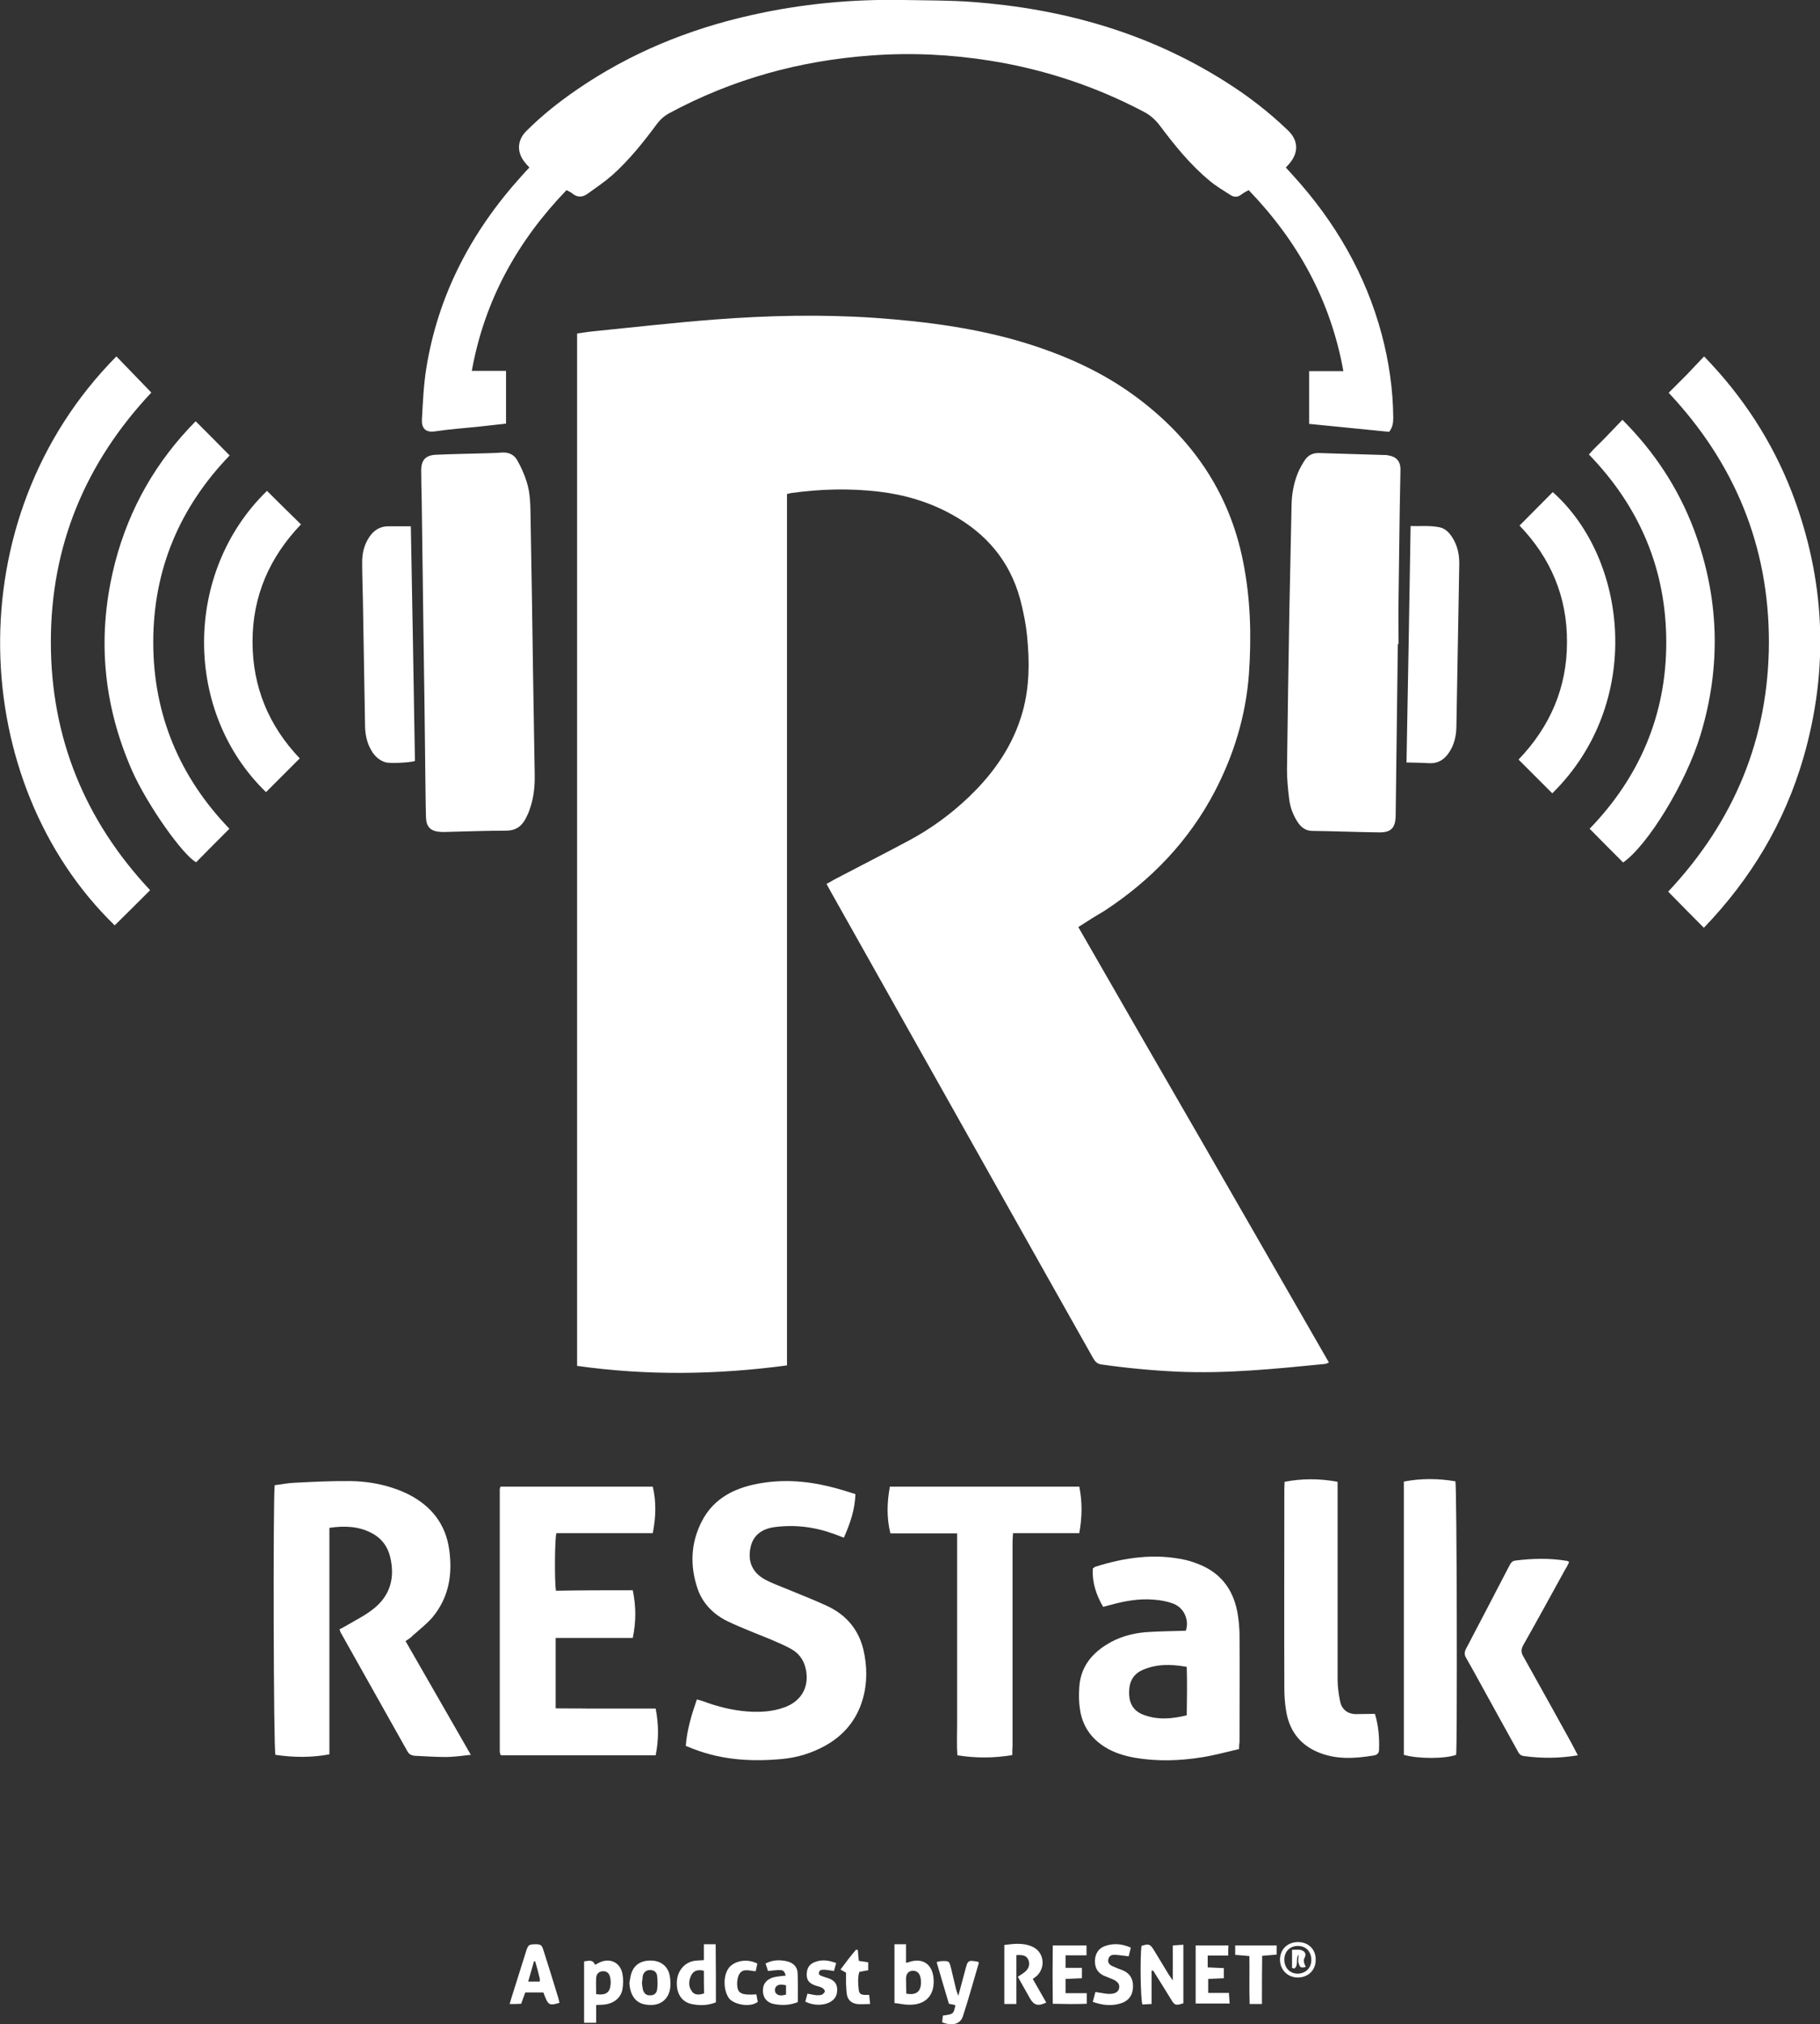 <?xml version="1.0" encoding="utf-8"?>
<!-- Generator: Adobe Illustrator 22.1.0, SVG Export Plug-In . SVG Version: 6.00 Build 0)  -->
<svg version="1.1" id="Layer_1" xmlns="http://www.w3.org/2000/svg" xmlns:xlink="http://www.w3.org/1999/xlink" x="0px" y="0px"
	 viewBox="0 0 755.3 840" style="enable-background:new 0 0 755.3 840;" xml:space="preserve">
<rect x="0" y="0" width="755.3" height="840" fill="#333333" stroke="none"/>
<style type="text/css">
	.st0{fill:#FFFFFF;}
</style>
<g>
	<path class="st0" d="M447.5,384.7c17.5,30.5,34.8,60.5,52.2,90.6c17.2,30,34.5,59.9,51.8,90.1c-0.8,0.3-1.2,0.6-1.7,0.6
		c-20.3,2-40.6,4.1-61.1,3.2c-10.6-0.5-21.2-1.5-31.7-3c-1.9-0.3-2.6-1.4-3.4-2.7c-6.2-11.1-12.5-22.1-18.7-33.2
		C404.9,477,375,423.8,345.1,370.6c-0.7-1.2-1.3-2.4-2.1-3.8c1.1-0.6,2.1-1.1,3-1.7c10.3-5.4,20.7-10.7,31-16.2
		c9.2-4.9,17.7-11.1,25.2-18.3c10.3-9.9,18.3-21.3,22.2-35.3c2.8-10.1,2.9-20.4,1.9-30.7c-0.5-5.5-1.6-10.9-3-16.2
		c-4.3-15.6-14-27-28.1-34.8c-9.5-5.3-19.7-8.3-30.5-9.6c-12.2-1.4-24.3-1.1-36.4,0.6c-0.4,0.1-0.8,0.2-1.7,0.4c0,7.9,0,15.9,0,23.9
		c0,8,0,16,0,24.1c0,8,0,16,0,24.1s0,16,0,24.1s0,16,0,24.1s0,16,0,24.1s0,16,0,24.1s0,16,0,24.1s0,16,0,24.1s0,16,0,24.1
		s0,16,0,24.1s0,16,0,24.1s0,16,0,24.1c0,8,0,16,0,24.1c0,8,0,16,0,24.4c-29.1,3.9-58,4.3-87.1,0.2c0-142.9,0-285.5,0-428.4
		c2.3-0.3,4.4-0.7,6.6-0.9c16.8-1.7,33.6-3.6,50.4-4.9c22.1-1.7,44.3-2.2,66.5-0.7c21.1,1.5,42.1,4.2,62.4,10.4
		c16.2,5,31.6,11.8,45.4,21.9c23.6,17.3,39.4,39.9,45.1,68.9c3.1,15.4,3.5,31,2.4,46.7c-1.3,17.2-6.2,33.3-14.1,48.5
		c-10.8,20.7-26.5,37-45.9,49.7C454.7,380.1,451.2,382.3,447.5,384.7z"/>
	<path class="st0" d="M576.5,179.2c-10.9-1.1-22-2.2-33.2-3.3c0-7.3,0-14.5,0-21.9c4.7,0,9.2,0,14.2,0
		c-5.3-29.4-18.9-53.9-39.3-75.1c-1.1,0.6-2.1,1.1-3,1.8c-1.5,1.2-3.1,1.2-4.6,0.2c-2.9-1.9-5.9-3.6-8.5-5.8
		c-8-6.6-14.5-14.6-20.7-22.9c-1.9-2.5-4-4.4-6.7-5.8c-20.1-10.6-41.3-17.6-63.7-21.2c-16.3-2.6-32.7-3.4-49.2-2.2
		c-29.7,2.1-57.8,9.8-84.1,24c-2,1.1-3.5,2.4-4.9,4.2c-5.6,7.6-11.6,15.1-18.6,21.4c-3.2,2.8-6.7,5.2-10.2,7.7
		c-2.1,1.6-4.4,1.8-6.6-0.1c-0.6-0.5-1.4-0.8-2.3-1.3c-20.3,21.1-34,45.6-39.3,75c5,0,9.5,0,14.2,0c0,7.5,0,14.6,0,21.9
		c-4,0.4-7.8,0.9-11.7,1.3c-5.9,0.6-11.8,1-17.7,1.9c-4.5,0.7-5.7-1.9-5.5-5c0.4-7.1,0.7-14.2,1.8-21.1
		c4.9-30.6,18.8-56.9,39.5-79.8c1-1.2,2.1-2.3,3.3-3.6c-0.6-0.7-1.2-1.2-1.7-1.9c-3.6-4.2-3.5-9.3,0.4-13.2
		c6.5-6.5,13.7-12.2,21.3-17.4c21.9-15,46.1-24.9,72-30.7c20.8-4.7,41.9-6.7,63.3-6.3c9.5,0.2,19,0.1,28.4,0.8
		c37.6,2.8,72.9,12.7,105,33c9.4,5.9,18.1,12.6,26.1,20.3c4.4,4.2,4.5,9.3,0.5,13.9c-0.4,0.5-0.8,0.9-1.4,1.5c1,1.1,2,2.2,3,3.3
		c17.4,19.1,30.1,40.9,36.8,65.9c3,11.3,4.7,22.8,4.8,34.6C578.2,175.3,578,177.3,576.5,179.2z"/>
	<path class="st0" d="M580.1,267.2c-0.3,23.8-0.6,47.5-0.9,71.3c-0.1,5.1-1.9,7-7,6.9c-9.2-0.1-18.3-0.5-27.5-0.6
		c-2.7,0-4.5-1.3-6-3.4c-2-3-3.3-6.3-3.7-9.9c-0.5-4-0.9-8.1-0.9-12.1c0.3-22.2,0.6-44.4,1-66.6c0.3-14.5,0.6-29,0.9-43.4
		c0.1-4.5,0.9-8.9,2.6-13.1c0.8-1.9,1.8-3.7,3-5.5c1.4-2,3.4-2.9,5.9-2.8c8.8,0.3,17.7,0.5,26.6,0.8c0.7,0,1.5,0,2.2,0.2
		c3.2,0.5,4.9,2.5,4.9,5.8c-0.1,5.3-0.2,10.6-0.3,15.9c-0.2,12.5-0.3,25-0.5,37.5c-0.1,6.4,0,12.7,0,19.1
		C580.3,267.2,580.2,267.2,580.1,267.2z"/>
	<path class="st0" d="M175.8,266.8c-0.3-19.9-0.5-39.8-0.8-59.7c-0.1-4-0.2-7.9-0.2-11.9c0-4.3,1.8-6.3,6.2-6.5
		c6.8-0.3,13.5-0.4,20.3-0.6c2.3-0.1,4.6-0.1,6.9-0.3c2.8-0.2,5.1,0.8,6.4,3.1c1.6,2.8,2.9,5.7,3.9,8.8c1.7,5.1,1.6,10.5,1.7,15.8
		c0.4,20.9,0.7,41.9,1,62.8c0.2,14.4,0.5,28.8,0.7,43.1c0.1,4.9-0.4,9.8-2.1,14.5c-0.4,1.3-1,2.5-1.6,3.7c-1.7,3.3-4.2,5.1-8.2,5.1
		c-8,0-16,0.3-24.1,0.5c-1,0-2.1,0.1-3.1,0c-3.9-0.2-5.8-1.9-6-5.7c-0.2-6.1-0.2-12.3-0.3-18.4C176.3,303.1,176.1,284.9,175.8,266.8
		z"/>
	<path class="st0" d="M168.3,681c9,15.7,17.9,31.2,27.1,47.2c-3.8,0.4-7.1,0.9-10.4,0.9c-4.3,0-8.5-0.3-12.8-0.5
		c-1.4-0.1-2.5-0.6-3.2-2c-9.2-16.4-18.5-32.9-27.7-49.3c-0.1-0.3-0.2-0.6-0.4-1.2c1.2-0.6,2.4-1.2,3.5-1.9c3.6-2.1,7.4-4,10.6-6.6
		c7-5.5,9-13,6.9-21.6c-1.1-4.4-3.6-7.7-7.6-9.8c-5.5-2.9-11.3-3.1-17.6-2.2c0,15.8,0,31.3,0,46.9c0,15.6,0,31.2,0,47.1
		c-7.6,1.4-15,1.3-22.4,0.2c-0.8-2.3-1-106.4-0.3-111.9c2.7-0.3,5.4-0.9,8.2-1c7.8-0.4,15.6-0.8,23.4-0.7c6,0.1,12,1,17.8,3
		c2.2,0.7,4.3,1.6,6.3,2.6c9.3,4.8,15.2,12.2,16.7,22.7c1.5,10.3-0.1,20-6.9,28.2c-2.4,2.8-5.4,5.1-8.2,7.6
		C170.4,679.7,169.5,680.2,168.3,681z"/>
	<path class="st0" d="M707.1,385c-5.1-5.1-9.9-10-14.8-15c27.5-29.3,41.7-63.7,41.8-103.5c0-39.8-14.1-74.2-41.6-103.5
		c2.5-2.5,4.9-4.9,7.3-7.3c2.4-2.5,4.7-5,7.4-7.8c16.1,16.6,28.2,35.2,36.4,56.3c13.9,36.2,15.6,73,4.8,110.3
		C740.6,341.3,726.8,364.5,707.1,385z"/>
	<path class="st0" d="M62.3,369.4c-5,5-9.8,9.8-14.7,14.6c-60.7-58.9-66.3-168.4,0.7-236.1c4.8,5,9.6,9.9,14.5,15
		c-27.5,29.3-41.7,63.7-41.7,103.5C21.1,306.2,35.3,340.6,62.3,369.4z"/>
	<path class="st0" d="M262.6,659.9c1.4,6.7,1.4,13.1,0,19.8c-10.7,0-21.2,0-32,0c0,9.8,0,19.3,0,29.2c4.5,0.1,9.1,0,13.6,0.1
		c4.7,0,9.4,0,14.1,0c4.6,0,9.1,0,13.8,0c1.3,6.7,1.3,12.9,0,19.4c-21.4,0-42.8,0-64.1,0c-0.1-0.1-0.1-0.1-0.2-0.2
		c-0.1-0.1-0.2-0.2-0.2-0.2c-0.1-0.5-0.2-1-0.2-1.5c0-36.2,0-72.3,0-108.5c0-0.3,0.2-0.6,0.3-1.1c21,0,41.9,0,63.2,0
		c1.5,6.3,1.3,12.7,0,19.3c-13.5,0-26.8,0-40,0c-0.7,2.5-0.8,20-0.2,23.9C241.3,659.9,251.9,659.9,262.6,659.9z"/>
	<path class="st0" d="M284.6,724.5c0.5-6.8,2.4-12.9,4.6-19.3c1,0.3,1.9,0.5,2.7,0.8c5.9,2.2,11.9,3.7,18.2,4.2
		c5.4,0.4,10.6,0.1,15.7-1.8c7.2-2.7,10.4-9.1,8.4-16.6c-0.9-3.4-3-6-6-7.6c-2.5-1.4-5.2-2.5-7.9-3.7c-6-2.5-12.2-4.8-18.1-7.6
		c-5.9-2.8-10.5-7.3-12.7-13.6c-3.2-9.5-2.9-18.9,1.7-27.9c4.4-8.7,12.1-13.2,21.3-15.3c10.8-2.4,21.5-1.8,32.2,0.9
		c3.4,0.8,6.8,1.9,10.3,3c-0.2,6.5-2.2,12.2-4.8,18.1c-1.5-0.6-2.8-1.1-4.2-1.6c-8-2.9-16.1-3.9-24.6-2.8c-5.7,0.8-9.1,3.8-10,8.8
		c-1.1,5.6,0.9,10.1,6,12.9c2.9,1.6,6.1,2.7,9.2,4c5.5,2.3,11,4.4,16.4,6.9c7.9,3.6,13.2,9.6,15.3,18.2c1.6,6.9,1.7,13.9-0.3,20.7
		c-2.5,8.6-7.9,15-15.7,19.3c-5.5,3-11.3,4.8-17.5,5.4c-12.6,1.2-25,0.5-36.9-4.1C286.8,725.4,285.9,725,284.6,724.5z"/>
	<path class="st0" d="M514.2,725.8c-5.2,1.2-10.2,2.6-15.3,3.4c-9.3,1.5-18.6,1.8-28,0.2c-4.3-0.8-8.5-2-12.3-4.4
		c-5.8-3.6-9.4-8.8-10.4-15.6c-0.5-3.1-0.5-6.2-0.3-9.3c0.5-7.8,4.6-13.4,11.1-17.5c5-3.2,10.6-4.8,16.5-5.3
		c5.5-0.4,11-0.4,16.6-0.6c1.5-4.1-0.5-9.4-5.1-11.2c-2.6-1-5.4-1.5-8.2-1.7c-6-0.5-11.8,0.5-17.6,2.1c-1.1,0.3-2.2,0.6-3.4,0.9
		c-2.9-5-4.6-10.1-4.3-15.9c0.3-0.2,0.6-0.5,0.9-0.7c12.3-3.9,24.7-5.7,37.5-2.9c2.3,0.5,4.6,1.4,6.8,2.3c8.9,4,13.5,11.1,15,20.5
		c0.4,2.5,0.6,5,0.7,7.5c0.1,15.1,0,30.2,0,45.3C514.3,723.7,514.2,724.4,514.2,725.8z M492.5,711.8c0.1-6.8,0.2-13.4,0-20.1
		c-5.1-0.9-9.9-1.2-14.6,0c-1.5,0.4-3,0.9-4.4,1.6c-4,2.1-5.1,5.7-4.9,10c0.2,4.1,2.2,6.9,6,8.3
		C480.4,713.8,486.3,713.3,492.5,711.8z"/>
	<path class="st0" d="M81.2,174.8c4.8,4.8,9.4,9.4,14.1,14.2c-20.7,21.5-31.7,47.3-31.7,77.5c0,30.1,11,56,31.6,77.4
		c-4.7,4.7-9.2,9.2-13.8,13.9c-5.4-2.8-20.1-23.5-26.5-37.8c-12.4-28.1-14.8-57-7.1-86.7C53.7,210.7,65,191.2,81.2,174.8z"/>
	<path class="st0" d="M673.6,357.9c-4.6-4.6-9.1-9.1-13.9-14c20.7-21.4,31.8-47.3,31.8-77.3c0-30.1-10.9-56.1-32.1-78
		c2.1-2.5,4.6-4.7,6.9-7.1c2.2-2.3,4.5-4.7,7-7.3c13.3,13.3,23.2,28.4,29.7,45.6c10.5,28.1,11.4,56.5,2.7,85.2
		C699.7,324.9,683.8,350.8,673.6,357.9z"/>
	<path class="st0" d="M420.1,728.3c-7.7,1.3-15.1,1.3-22.8,0.1c-0.3-4.3-0.1-8.6-0.1-13c0-4.4,0-8.8,0-13.1c0-4.4,0-8.8,0-13.1
		c0-4.5,0-9,0-13.4c0-4.4,0-8.8,0-13.1c0-4.4,0-8.8,0-13.1c0-4.3,0-8.7,0-13.3c-9.4,0-18.4,0-27.7,0c-1.6-6.6-1.4-12.9-0.2-19.4
		c26.3,0,52.4,0,78.6,0c1.3,6.4,1.2,12.7,0,19.3c-9.1,0-18.2,0-27.5,0c-0.1,1.6-0.2,2.9-0.2,4.2c0,28,0,56.1,0,84.1
		C420.1,725.6,420.1,726.9,420.1,728.3z"/>
	<path class="st0" d="M570.6,711.2c1.5,4.9,1.9,10,1.7,15.1c-0.1,1.2-0.8,1.9-1.9,2.1c-8.1,1.4-16.2,1.9-23.9-1.5
		c-7.5-3.3-11.6-9.3-12.8-17.2c-0.5-3.1-0.7-6.2-0.7-9.3c-0.1-27.5,0-55,0-82.5c0-0.9,0.1-1.8,0.1-3c7.3-1.4,14.5-1.4,22,0
		c0,1.3,0,2.6,0,3.8c0,26,0,52.1,0,78.1c0,3,0.4,6,1,9c0.6,3.3,2.8,5.3,6.3,5.5C565,711.3,567.6,711.2,570.6,711.2z"/>
	<path class="st0" d="M582.6,614.8c7.3-1.4,14.4-1.3,21.4-0.1c0.6,2.4,0.8,109.4,0.3,113.5c-4.6,1.7-16,1.7-21.7,0
		C582.6,690.6,582.6,652.9,582.6,614.8z"/>
	<path class="st0" d="M630.6,218.1c4.7-4.8,9.3-9.3,13.8-13.9c31.3,27.9,37.8,87.6-0.2,125c-4.6-4.6-9.2-9.2-14-14
		c13.1-13.7,20.1-29.8,20.1-48.7C650.4,247.7,643.6,231.6,630.6,218.1z"/>
	<path class="st0" d="M124.4,314.7c-4.8,4.8-9.4,9.4-14,14c-34.2-33-34.5-91.1,0.4-125c4.6,4.6,9.2,9.1,14.1,13.9
		c-13.1,13.7-20.1,29.8-20.1,48.7C104.8,285.1,111.6,301.3,124.4,314.7z"/>
	<path class="st0" d="M654.8,728.4c-7.9,1.3-15.1,1.3-22.4,0.3c-1.7-0.2-2.2-1.3-2.8-2.5c-4.9-8.9-9.9-17.8-14.8-26.8
		c-2.1-3.8-4.2-7.7-6.4-11.5c-0.7-1.2-0.7-2.2-0.1-3.5c6.1-11.6,12.1-23.2,18.2-34.9c0.5-0.9,1-1.7,2.2-1.9
		c7.2-0.9,14.3-1.1,21.5,0.1c0.3,0,0.5,0.2,1,0.5c-0.5,1.1-1,2.1-1.6,3c-5.8,10.5-11.5,21-17.4,31.4c-1,1.8-1,3.1,0,4.8
		c6.7,12,13.4,24,20,36C653.1,725.1,653.8,726.5,654.8,728.4z"/>
	<path class="st0" d="M583.7,316.4c0.6-32.9,1.2-65.3,1.7-98.1c4.2,0.1,8.1-0.3,12,0.5c2.4,0.5,4,2.2,5.3,4.2
		c2.1,3.3,2.9,6.9,2.9,10.7c-0.2,11.5-0.4,22.9-0.6,34.4c-0.2,11.2-0.4,22.5-0.6,33.7c-0.1,3.7-0.9,7.2-3,10.4c-2,3-4.6,4.7-8.3,4.5
		C590,316.5,587,316.5,583.7,316.4z"/>
	<path class="st0" d="M170.5,218.4c0.6,32.8,1.2,65.2,1.7,97.4c-2.2,0.7-10.5,1.1-12.3,0.5c-2.3-0.7-4-2.2-5.3-4.1
		c-2.1-3.2-3-6.8-3.1-10.6c-0.3-17.6-0.6-35.2-0.9-52.8c-0.1-5.2-0.3-10.4-0.3-15.6c0-3.6,0.8-7,2.8-10.1c1.9-3,4.6-4.8,8.3-4.7
		C164.3,218.4,167.2,218.4,170.5,218.4z"/>
	<path class="st0" d="M477.9,817.8c0,4.5,0,9,0,13.8c-1.5,0.1-2.7,0.1-3.8,0.2c-0.8-2.3-1-19.5-0.4-24.3c3-1,3.6-0.8,5.1,1.6
		c2.1,3.5,4.2,6.9,6.3,10.4c0.4,0.6,0.8,1.1,1.6,2.3c0-5.2,0-9.6,0-14.5c1.5-0.1,2.9-0.2,4.4-0.3c0,8.4,0,16.4,0,24.3
		c-3.2,1-3.6,0.9-5.1-1.6c-2.5-4-4.9-8-7.4-11.9C478.4,817.7,478.2,817.7,477.9,817.8z"/>
	<path class="st0" d="M421.8,831.6c-2,0-3.4,0-5,0c0-8.2,0-16.1,0-24.5c3.9-0.5,7.8-1,11.6,0.7c4.5,2,5.7,7.7,2.4,11.6
		c-0.6,0.7-1.4,1.2-2.2,1.8c2,3.5,3.8,6.7,5.6,9.8c-3.4,1.6-5.1,1.2-6.8-1.8c-1.6-2.9-3.3-5.8-5-8.9c0.9-0.6,1.7-1.1,2.4-1.6
		c2-1.4,2.7-3.2,2.1-5.1c-0.7-1.9-1.9-2.5-5.1-2.3C421.8,818,421.8,824.6,421.8,831.6z"/>
	<path class="st0" d="M211.5,831.6c0.5-1.8,0.9-3,1.3-4.3c1.9-5.9,3.7-11.9,5.6-17.8c0.8-2.4,1.1-2.6,3.5-2.7c2.6,0,2.9,0.2,3.7,2.7
		c2.1,6.5,4.1,13.1,6.1,19.6c0.2,0.7,0.3,1.4,0.5,2c-4.4,1.3-4.7,1.1-6.7-4.3c-2.4,0-4.9,0-7.5,0c-0.6,1.5-1.1,3-1.7,4.7
		C214.8,831.6,213.4,831.6,211.5,831.6z M222.1,813.9c-0.2,0-0.3,0-0.5,0c-0.8,2.8-1.6,5.5-2.4,8.4c1.9,0,3.3,0,4.8,0
		c0-0.5,0.1-0.9,0-1.3C223.4,818.6,222.8,816.2,222.1,813.9z"/>
	<path class="st0" d="M242.4,813.9c1.9-0.2,3.6-0.9,4.5,1.4c0.4-0.2,0.8-0.3,1.1-0.5c4.5-2.7,9.3-0.8,10.3,4.2
		c0.4,2.1,0.4,4.4,0,6.5c-0.6,3.5-3.5,5.8-7.2,6.3c-1.1,0.1-2.3,0.2-3.7,0.2c0,2.4,0,4.8,0,7.4c-1.8,0-3.3,0-5,0
		C242.4,830.9,242.4,822.6,242.4,813.9z M247.4,827.5c4.1,0.6,5.8-0.7,6-4.2c0.1-0.9,0-1.9-0.2-2.8c-0.4-1.8-1.5-2.6-3.1-2.5
		c-1.5,0.1-2.6,1-2.7,2.9C247.3,823,247.4,825.2,247.4,827.5z"/>
	<path class="st0" d="M371.2,806.8c1.7,0,3.1,0,4.8,0c0,2.7,0,5.2,0,7.7c0.6-0.1,0.9-0.2,1.2-0.3c5.5-1.9,9.6,0.7,10.2,6.5
		c0.7,7.1-3.1,11.4-10.3,11.2c-1.9,0-3.8-0.5-5.9-0.7C371.2,822.9,371.2,815.1,371.2,806.8z M376.1,827.3c4,0.7,5.9-0.7,6.1-4.2
		c0-0.8,0-1.7-0.2-2.5c-0.4-1.9-1.5-2.8-3.2-2.8c-1.7,0.1-2.7,1.1-2.8,3.1C376,823,376.1,825.1,376.1,827.3z"/>
	<path class="st0" d="M297.1,830.9c-3.2,1.3-6.4,1.4-9.6,0.8c-4.5-0.7-6.9-4.4-6.6-9.5c0.3-4.7,3.5-8.2,7.9-8.6c1-0.1,2-0.1,3.3-0.2
		c0-2.2,0-4.2,0-6.6c1.8,0,3.2,0,4.9,0C297.1,814.9,297.1,822.9,297.1,830.9z M292.1,817.8c-2.5-0.6-4.3-0.1-5.3,2
		c-1,2.2-1.2,4.4,0.3,6.5c1,1.5,2.7,1.7,5.1,0.9C292.1,824.1,292.1,821.1,292.1,817.8z"/>
	<path class="st0" d="M442.2,816.6c2.4,0,4.5,0,6.8,0c0,1.5,0,2.7,0,4.3c-2.2,0.1-4.3,0.2-6.8,0.3c0,1.9,0,3.6,0,5.9
		c2.9,0,5.7,0,8.8,0c0,1.6,0,2.8,0,4.4c-4.6,0.2-9.1,0.1-14.1,0c-0.1-8.2-0.1-16.2,0-24.2c4.9,0,9.3,0,14,0c0,1.4,0,2.5,0,4.1
		c-2.9,0-5.7,0-8.7,0C442.2,813.3,442.2,814.8,442.2,816.6z"/>
	<path class="st0" d="M453.5,830.7c0.4-1.6,0.8-2.8,1.1-4.1c1,0.2,1.7,0.3,2.4,0.4c1.1,0.2,2.3,0.4,3.4,0.4c2.4,0,3.6-0.8,4-2.2
		c0.4-1.7-0.4-2.9-2.7-3.9c-1.2-0.5-2.5-1-3.7-1.5c-2.7-1.3-3.7-3.5-3.6-6.4c0.2-2.9,1.6-5,4.3-5.9c3.5-1.2,6.9-0.9,10.6,0.7
		c-0.3,1.2-0.6,2.4-0.9,3.6c-2-0.2-3.7-0.5-5.4-0.6c-1.3-0.1-2.6,0.1-3,1.7c-0.4,1.3,0.2,2.4,1.9,3.1c1.3,0.6,2.7,1.1,4,1.6
		c2.9,1.2,4.3,3.4,4.3,6.6c0,3.3-1.4,5.7-4.4,6.9C461.7,832.6,457.7,832.2,453.5,830.7z"/>
	<path class="st0" d="M509.7,811.5c-3,0-5.6,0-8.5,0c0,1.7,0,3.2,0,4.9c2.2,0.1,4.3,0.2,6.7,0.3c0,1.4,0,2.6,0,4.2
		c-2.2,0.1-4.2,0.2-6.5,0.3c0,1.8,0,3.6,0,5.8c2.7,0,5.5,0,8.6,0c0.1,1.6,0.2,2.8,0.3,4.4c-4.8,0-9.3,0-14.1,0c0-8,0-15.9,0-24.1
		c4.6,0,9,0,13.6,0C509.7,808.7,509.7,810,509.7,811.5z"/>
	<path class="st0" d="M406,814.1c0.1,0.3,0.2,0.5,0.2,0.5c-2.2,7.4-4.2,14.8-6.6,22.1c-1.1,3.3-4.4,4.1-8.6,2.5
		c0.1-0.9,0.2-1.9,0.3-2.8c4.4-0.6,4.4-0.6,5.2-4.3c-0.4-0.1-0.8-0.2-1.2-0.3c-0.4-0.1-0.8-0.1-1.5-0.3c-1.7-5.7-3.4-11.4-5.1-17.3
		c0.9-0.2,1.5-0.4,2-0.4c3.2-0.1,3.2-0.1,4,3c0.7,2.9,1.4,5.9,2.1,8.8c0.2,0.7,0.4,1.3,0.9,2.6c1.1-4,2-7.4,2.9-10.8
		C401.6,813.4,401.8,813.3,406,814.1z"/>
	<path class="st0" d="M261.2,822.8c0.3-1.4,0.4-2.9,0.9-4.2c1.3-3.6,4.4-5.3,8.8-5c3.6,0.3,6.3,2.5,7,6.1c0.3,1.5,0.4,3.1,0.3,4.6
		c-0.4,5.5-4.6,8.8-10.9,7.4C263.5,830.9,261.4,827.5,261.2,822.8z M266.4,822.8c0.1,1,0.2,1.9,0.4,2.8c0.4,1.4,1.2,2.4,2.8,2.4
		c1.6,0.1,2.9-0.7,3.1-2.4c0.3-1.9,0.2-3.9,0-5.8c-0.2-1.4-1.3-2.3-2.9-2.3c-1.6,0-2.5,0.8-3,2.2
		C266.6,820.8,266.6,821.8,266.4,822.8z"/>
	<path class="st0" d="M331.1,830.8c-3.2,1.3-6.3,1.4-9.4,0.9c-3.3-0.5-5.1-2.6-5.1-5.7c0-2.9,1.7-4.9,4.9-5.6c1.5-0.3,3-0.4,4.6-0.6
		c-0.9-2.6-0.9-2.6-7.4-1.9c-0.3-1-0.6-2-1-3.1c3.1-1.6,6-1.6,9-0.9c2.4,0.6,4.2,2.2,4.3,4.8C331.2,822.7,331.1,826.8,331.1,830.8z
		 M326.2,823.8c-1.8-0.3-3.5-0.6-4.4,1c-0.3,0.5-0.3,1.7,0.1,2.2c1.1,1.4,2.7,1.1,4.3,0.7C326.2,826.4,326.2,825.2,326.2,823.8z"/>
	<path class="st0" d="M523.7,831.6c-1.9,0-3.3,0-5.1,0c-0.2-6.6,0-13.1-0.1-19.9c-2-0.2-3.9-0.3-5.9-0.5c0-1.3,0-2.4,0-3.9
		c5.7,0,11.4,0,17.2,0c0,1.3,0,2.4,0,3.8c-1.9,0.2-3.8,0.3-6,0.5C523.7,818.3,523.7,824.7,523.7,831.6z"/>
	<path class="st0" d="M347,814.6c-0.3,1.2-0.6,2.2-0.9,3.3c-1.3-0.2-2.4-0.4-3.5-0.5c-1,0-2.3-0.3-2.7,1c-0.4,1.4,1.1,1.5,2,1.9
		c0.7,0.3,1.4,0.4,2.1,0.7c1.9,0.7,3.2,1.9,3.4,4c0.2,2.4-0.5,4.3-2.6,5.6c-2.7,1.7-7.1,1.8-10.6,0c0.3-1,0.6-2.1,0.9-3.3
		c1.3,0.2,2.3,0.5,3.3,0.6c0.8,0.1,1.7,0.1,2.5-0.1c0.6-0.2,1.3-0.9,1.4-1.4c0.1-0.5-0.6-1.2-1.1-1.5c-0.9-0.5-2-0.7-2.9-1
		c-2.7-1-3.6-2.3-3.5-4.9c0.1-2.4,1.2-4.1,3.6-4.9C341.1,813.1,343.8,813.4,347,814.6z"/>
	<path class="st0" d="M361.1,831.6c-2.1,0-3.8,0.2-5.5,0c-2.4-0.4-3.9-1.8-4.2-4.3c-0.2-1.4-0.2-2.9-0.3-4.3c0-1.4,0-2.9,0-4.4
		c-0.7-0.4-1.4-0.8-2.3-1.3c2.2-3,4.3-5.7,6.5-8.3c0.2,0.1,0.4,0.2,0.7,0.2c0.1,1.5,0.3,2.9,0.4,4.5c1.3,0.2,2.5,0.4,3.9,0.6
		c0,1.1,0,2.1,0,3.3c-1.2,0.2-2.4,0.4-3.7,0.7c-0.7,2.5-0.5,5.1-0.2,7.6c0.3,2.3,2.3,1.9,4.3,1.9
		C360.8,828.8,360.9,829.9,361.1,831.6z"/>
	<path class="st0" d="M313.9,827.6c0.2,1.2,0.4,2.2,0.6,3.1c-3.2,2.5-9.9,1.1-11.9-1.4c-2.4-3.2-2.6-9.3-0.2-12.6
		c1.8-2.5,6.8-4.4,11.9-1.9c-0.2,1-0.4,2-0.7,3.2c-2.4-0.1-5-1.3-6.6,0.9c-0.8,1.1-1.1,2.9-1.1,4.4C306,827.2,307.5,828,313.9,827.6
		z"/>
	<path class="st0" d="M538.6,820.6c-4.3,0-7.5-3.3-7.4-7.6c0.1-4.2,3.2-7.1,7.5-7.1c4.4,0,7.5,3.2,7.3,7.5
		C546,817.6,542.8,820.6,538.6,820.6z M544.2,813.1c-0.1-3.4-2.4-5.7-5.8-5.6c-3.2,0.1-5.4,2.4-5.4,5.7c0,3.4,2.3,5.8,5.6,5.8
		C542,818.9,544.3,816.5,544.2,813.1z"/>
	<path class="st0" d="M538.9,811.1c-1.4,1.7,0.2,4.5-1.8,5.8c-0.3-0.1-0.6-0.2-0.9-0.3c0-2.3,0-4.7,0-7.5c1.1,0,2.3-0.1,3.3,0
		c1.8,0.3,2.8,1.6,2,3.1c-0.9,1.6-0.1,2.8,0.4,4c-2,0.5-2.4,0.4-3-1.7C538.6,813.6,538.9,812.3,538.9,811.1z"/>
</g>
</svg>
